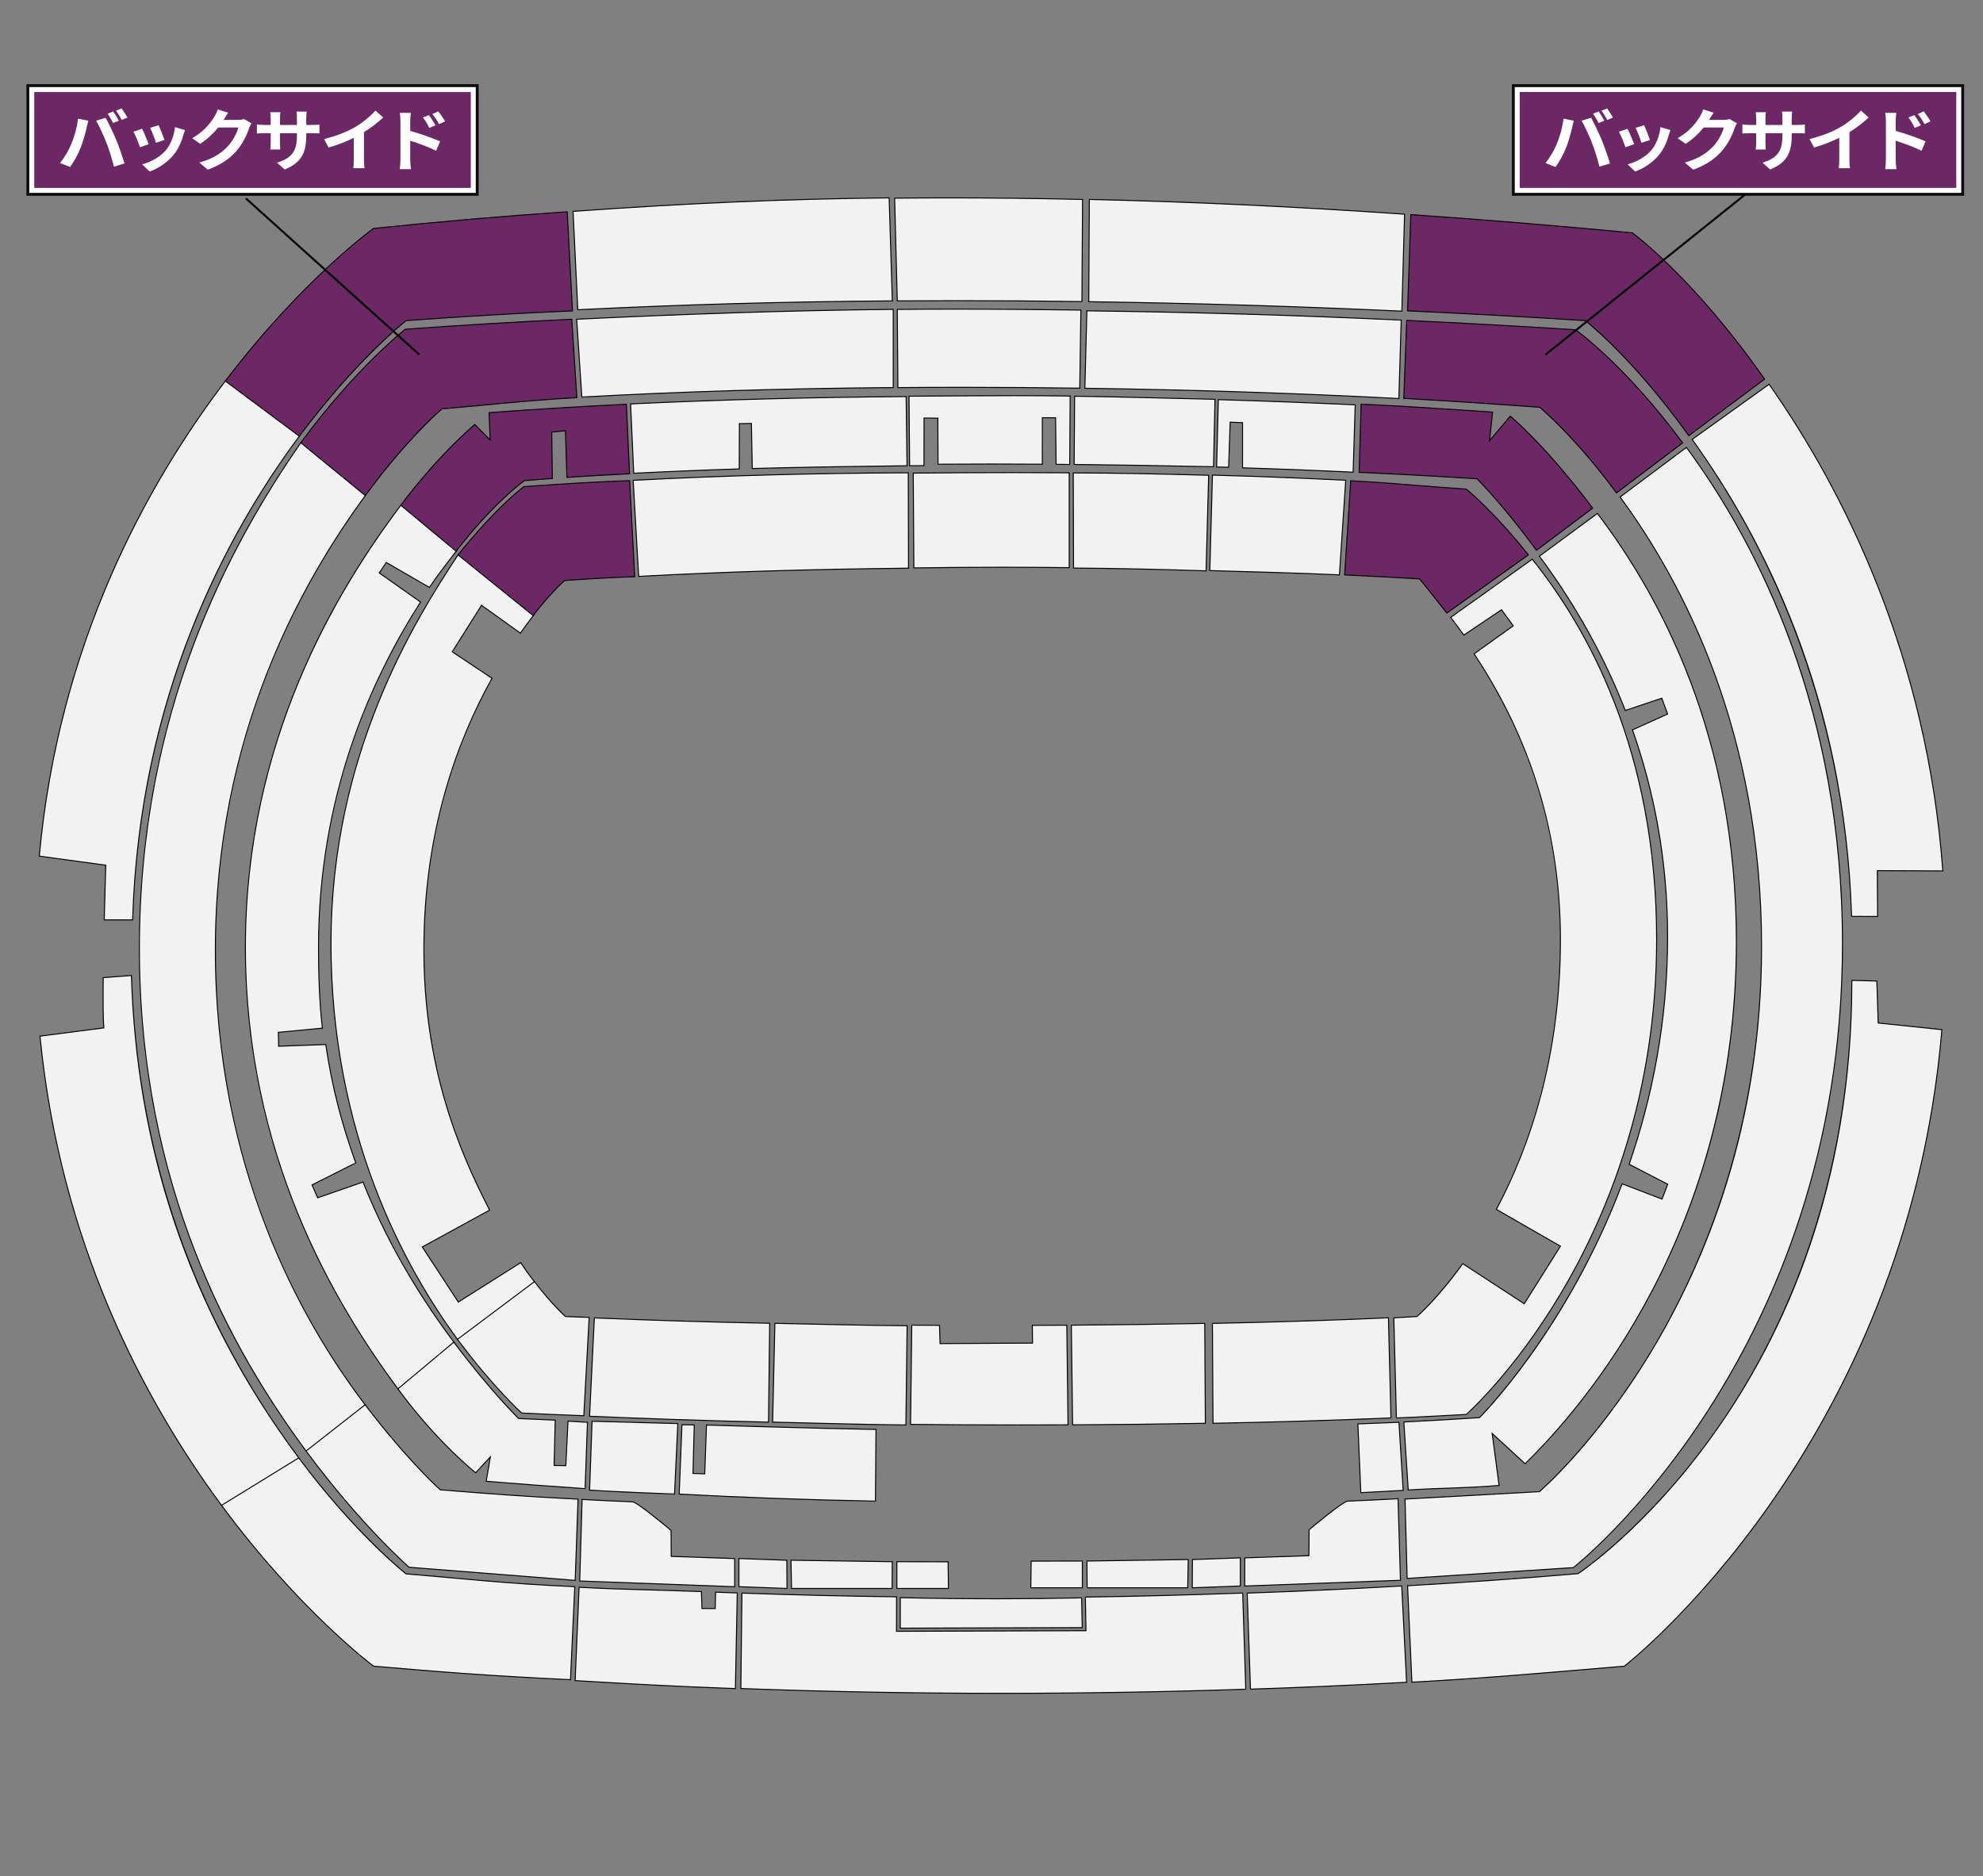 <?xml version="1.0" encoding="UTF-8"?>
<svg id="_イヤー_1" data-name="レイヤー 1" xmlns="http://www.w3.org/2000/svg" width="352.778mm" height="333.728mm" viewBox="0 0 1000 946">
  <rect x="0" y="0" width="1000" height="946" fill="#808080" stroke="none"/>
  <defs>
    <style>
      .cls-1 {
        fill: #f2f2f2;
      }

      .cls-2 {
        fill: #6b2865;
      }

      .cls-3 {
        fill: #fff;
      }

      .cls-4 {
        fill: #0c0c0c;
      }

      .cls-5 {
        fill: none;
        stroke: #000;
        stroke-miterlimit: 10;
      }
    </style>
  </defs>
  <g id="_リア" data-name="エリア">
    <g id="_ポーター" data-name="サポーター">
      <g>
        <path class="cls-1" d="M111.878,759.31c-22.922-30.997-42.043-64.428-56.831-99.366-18.485-43.673-30.214-89.836-34.861-137.206l-.023-.241,32.183-4.162c-.333-4.017-.435-12.465-.306-25.122l.002-.229,14.235-1.074,.008,.261c2.771,89.746,31.2,171.559,84.498,243.166l.163,.219-38.932,23.939-.137-.185Z"/>
        <path d="M66.036,492.178c2.566,83.099,26.795,165.715,84.547,243.307l-38.503,23.676c-39.46-53.359-81.465-132.664-91.644-236.448l32.18-4.162c-.39-4.382-.44-14.077-.325-25.337l13.746-1.036m.484-.538l-.521,.039-13.746,1.036-.458,.034-.005,.459c-.127,12.419-.03,20.792,.287,24.907l-31.706,4.101-.481,.062,.047,.483c4.649,47.396,16.384,93.583,34.879,137.279,14.796,34.956,33.927,68.405,56.861,99.417l.273,.369,.391-.24,38.503-23.676,.465-.286-.326-.438c-53.266-71.565-81.678-153.33-84.448-243.024l-.016-.522h0Z"/>
      </g>
      <g>
        <path class="cls-1" d="M52.58,463.603c.335-13.948,.704-25.568,.76-27.312l-33.522-4.579,.021-.238c4.421-48.37,16.377-95.419,35.536-139.843,15.158-35.148,34.81-68.688,58.407-99.688l.15-.197,37.315,27.825-.149,.2c-36.495,48.953-80.728,130.996-84.202,243.844l-.008,.242-14.313,.002,.006-.256Z"/>
        <path d="M113.98,192.093l36.916,27.527c-37.265,49.986-80.798,131.801-84.252,243.985l-13.815,.003c.367-15.238,.767-27.536,.767-27.536l-33.509-4.577c9.717-106.316,53.694-186.595,93.892-239.402m-.098-.697l-.3,.394c-23.61,31.016-43.271,64.574-58.438,99.74-19.169,44.448-31.131,91.523-35.555,139.919l-.044,.476,.474,.065,33.062,4.516c-.075,2.356-.429,13.641-.753,27.089l-.012,.512,.512-0,13.815-.003,.485-0,.015-.484c3.473-112.783,47.679-194.777,84.153-243.702l.299-.401-.401-.299-36.916-27.527-.397-.296h0Z"/>
      </g>
      <g>
        <path class="cls-1" d="M154.496,731.885c-24.097-32.558-42.497-65.598-56.25-101.009-18.557-47.781-27.967-99.146-27.967-152.67,0-92.656,26.67-176.108,81.534-255.126l.154-.222,32.55,26.64-.14,.191c-50.273,68.662-75.764,145.828-75.764,229.354,0,107.557,41.146,184.185,75.664,229.528l.149,.196-29.778,23.324-.152-.207Z"/>
        <path d="M152.018,223.222l32.157,26.319c-32.399,44.25-75.812,120.92-75.812,229.502,0,108.801,42.36,185.863,75.715,229.679l-29.382,23.014c-37.69-50.923-84.168-133.769-84.168-253.53,0-118.934,45.014-202.45,81.49-254.983m-.102-.73l-.309,.444c-23.461,33.789-41.282,67.383-54.481,102.702-17.981,48.114-27.098,99.445-27.098,152.567,0,53.555,9.415,104.951,27.984,152.76,13.762,35.432,32.172,68.492,56.282,101.067l.306,.413,.405-.317,29.382-23.014,.388-.304-.299-.392c-34.494-45.312-75.613-121.888-75.613-229.376,0-83.472,25.474-160.588,75.716-229.207l.28-.382-.367-.3-32.157-26.319-.419-.343h0Z"/>
      </g>
      <g>
        <path class="cls-1" d="M200.795,700.551c-51.846-70.148-77.049-143.091-77.049-222.996,0-78.681,26.417-153.697,78.519-222.962l.158-.209,27.921,23.213-2.069,2.684c-3.624,4.692-7.732,10.01-11.603,15.742l-.13,.193-21.759-12.582-3.519,5.279,20.812,14.662-.128,.201c-34.058,53.379-51.327,111.896-51.327,173.926,0,16.104,.651,29.729,1.935,40.497l.03,.254-22.211,2.116,.129,7.018,23.775-.855,.033,.221c2.977,20.205,7.75,39.028,15.023,59.237l.075,.208-22.055,11.112,2.86,6.492,22.854-7.951,.089,.222c11.13,27.928,26.131,54.332,45.86,80.72l.142,.19-28.206,23.584-.158-.214Z"/>
        <path d="M202.465,254.743l27.534,22.891c-4.197,5.46-8.977,11.498-13.535,18.248l-21.76-12.583-3.784,5.677,20.816,14.665c-25.156,39.427-51.366,97.887-51.366,174.06,0,13.581,.458,28.125,1.937,40.527l-22.188,2.114,.139,7.503,23.806-.856c3.281,22.268,8.447,40.977,15.035,59.284l-22.07,11.119,3.049,6.92,22.846-7.948c13.752,34.508,31.409,61.405,45.893,80.777l-27.821,23.261c-32.446-43.901-77-118.459-77-222.847,0-103.848,45.719-179.273,78.469-222.812m-.084-.72l-.316,.42c-21.946,29.176-38.817,58.255-51.577,88.898-17.91,43.012-26.992,88.168-26.992,134.214,0,46.3,8.872,91.484,26.37,134.296,12.436,30.427,29.029,59.49,50.728,88.849l.316,.427,.407-.341,27.821-23.261,.363-.304-.284-.379c-19.717-26.371-34.707-52.757-45.829-80.663l-.177-.444-.452,.157-22.41,7.796-2.672-6.063,21.646-10.906,.395-.199-.15-.417c-7.266-20.191-12.036-38.998-15.011-59.188l-.065-.443-.447,.016-23.297,.838-.121-6.532,21.727-2.07,.51-.049-.061-.508c-1.283-10.759-1.934-24.374-1.934-40.467,0-61.981,17.256-120.453,51.288-173.792l.257-.403-.39-.275-20.418-14.384,3.254-4.881,21.354,12.348,.404,.233,.261-.386c3.866-5.725,7.97-11.038,11.591-15.726,.653-.846,1.296-1.678,1.926-2.497l.293-.382-.37-.308-27.534-22.892-.404-.336h0Z"/>
      </g>
      <g>
        <path class="cls-1" d="M230.843,675.579c-29.167-39.719-63.936-106.65-63.936-199.951,0-99.103,46.647-169.504,64.208-196.008l.152-.229,37.994,30.626-.15,.194c-2.23,2.881-4.432,5.859-6.544,8.85l-.145,.206-19.599-14.044-14.765,23.428,20.058,13.381-.112,.202c-22.717,40.81-34.235,86.738-34.235,136.508,0,59.706,17.657,101.507,33.04,131.253l.112,.217-33.971,18.58,18.171,27.781,31.445-19.857,1.062,1.555c1.845,2.706,3.178,4.661,6.028,8.215l.162,.201-38.824,29.096-.149-.204Z"/>
        <path d="M231.323,279.758l37.589,30.301c-2.043,2.641-4.245,5.594-6.551,8.859l-19.61-14.052-15.037,23.858,20.069,13.388c-17.168,30.84-34.267,76.335-34.267,136.629,0,58.938,17.163,100.613,33.068,131.369l-33.993,18.592,18.454,28.213,31.449-19.86c2.431,3.548,3.663,5.47,6.966,9.586l-38.416,28.789c-26.795-36.489-63.888-103.889-63.888-199.803,0-94.803,41.898-162.262,64.166-195.87m-.114-.734l-.303,.458c-12.916,19.493-27.825,43.656-40.481,75.076-15.772,39.157-23.769,79.891-23.769,121.07,0,42.693,7.378,83.861,21.928,122.363,10.573,27.978,24.723,54.132,42.057,77.736l.299,.407,.404-.303,38.416-28.789,.414-.31-.323-.403c-2.843-3.544-4.173-5.495-6.013-8.194l-.93-1.362-.272-.397-.407,.257-31.033,19.598-17.888-27.349,33.519-18.332,.429-.234-.224-.434c-15.37-29.722-33.012-71.487-33.012-131.139,0-49.728,11.508-95.615,34.204-136.386l.224-.403-.384-.256-19.663-13.118,14.494-22.997,19.179,13.743,.409,.293,.29-.411c2.105-2.981,4.304-5.955,6.538-8.841l.3-.388-.382-.308-37.589-30.301-.427-.345h0Z"/>
      </g>
    </g>
    <g id="_インサイド" data-name="メインサイド">
      <g>
        <path class="cls-1" d="M287.428,846.997c-39.223-1.864-65.999-3.91-98.995-6.814l-.07-.006-.057-.042c-.37-.274-37.396-28.046-76.427-80.825l-.162-.219,38.93-23.938,.136,.183c27.866,37.37,52.611,57.221,53.984,58.309,7.786,.641,15.154,1.309,22.279,1.956,19.131,1.735,37.201,3.375,62.551,4.493l.25,.011-2.17,46.905-.25-.012Z"/>
        <path d="M150.583,735.485c28.885,38.737,54.089,58.403,54.089,58.403,28.205,2.319,49.845,4.908,84.915,6.455l-2.147,46.405c-39.421-1.874-66.182-3.927-98.985-6.814,0,0-36.915-27.413-76.375-80.772l38.503-23.676m.128-.665l-.389,.239-38.503,23.676-.464,.285,.324,.438c39.052,52.808,76.109,80.602,76.479,80.877l.113,.084,.141,.012c32.995,2.904,59.772,4.95,99.005,6.815l.5,.024,.023-.5,2.147-46.405,.023-.501-.501-.022c-25.342-1.118-43.408-2.757-62.535-4.492-7.105-.644-14.449-1.311-22.21-1.95-1.893-1.508-26.363-21.313-53.88-58.216l-.273-.367h0Z"/>
      </g>
      <g>
        <path class="cls-1" d="M206.304,790.309l-.062-.054c-.239-.208-24.249-21.219-51.746-58.371l-.145-.196,29.773-23.32,.153,.202c20.729,27.229,36.626,41.683,37.745,42.688,21.76,1.773,43.434,3.467,69.223,4.703l.246,.012-1.432,40.955-83.755-6.619Z"/>
        <path d="M184.078,708.722c21.662,28.454,37.839,42.779,37.839,42.779,21.887,1.784,43.628,3.479,69.315,4.71l-1.414,40.447-83.413-6.592s-23.91-20.771-51.709-58.33l29.382-23.014m.091-.706l-.399,.313-29.382,23.014-.383,.3,.289,.391c27.513,37.173,51.543,58.202,51.783,58.41l.124,.108,.164,.013,83.412,6.592,.521,.041,.018-.522,1.414-40.447,.017-.493-.493-.024c-25.746-1.234-47.397-2.924-69.13-4.695-1.54-1.391-17.253-15.804-37.65-42.597l-.307-.403h0Z"/>
      </g>
      <g>
        <path class="cls-1" d="M294.801,750.648c-17.148-1.16-33.753-2.392-49.352-3.663l-.272-.022,2.097-12.297-7.42,8.008-.182-.151c-7.59-6.3-22.734-20.13-38.876-41.971l-.14-.189,28.204-23.582,.158,.211c17.533,23.451,31.434,37.247,32.521,38.316l18.442,.819-.552,22.855,5.907,.095,1.097-22.467,9.809,.606-1.183,33.449-.258-.017Z"/>
        <path d="M228.817,677.142c18.4,24.61,32.615,38.412,32.615,38.412l18.293,.812-.552,22.863,6.401,.103,1.096-22.456,9.313,.575-1.166,32.948c-16.079-1.087-32.765-2.311-49.349-3.663l2.192-12.856-7.83,8.45c-7.818-6.488-22.809-20.243-38.835-41.927l27.821-23.261m.084-.722l-.405,.339-27.821,23.261-.361,.302,.28,.379c16.159,21.864,31.319,35.708,38.918,42.014l.364,.302,.322-.347,6.688-7.218-1.91,11.2-.092,.538,.544,.044c15.597,1.271,32.203,2.503,49.356,3.663l.515,.035,.018-.516,1.166-32.948,.017-.487-.486-.03-9.313-.575-.506-.031-.025,.506-1.073,21.973-5.413-.087,.54-22.359,.012-.49-.49-.022-18.101-.803c-1.497-1.478-15.209-15.189-32.428-38.22l-.316-.423h0Z"/>
      </g>
      <g>
        <path class="cls-1" d="M294.166,713.894c-14.632-.548-21.006-.857-31.013-1.357l-.088-.004-.066-.059c-.14-.125-14.146-12.805-32.155-36.893l-.149-.2,38.812-29.087,.15,.195c8.428,10.925,14.75,16.735,15.453,17.371l.656,.031c3.288,.155,3.71,.175,11.086,.421l.255,.009-2.697,49.583-.246-.009Z"/>
        <path d="M269.46,646.641c9.021,11.695,15.55,17.463,15.55,17.463,3.972,.187,3.93,.193,11.835,.456l-2.67,49.083c-14.451-.541-20.628-.838-31.009-1.357,0,0-13.919-12.51-32.121-36.856l38.416-28.789m.095-.696l-.395,.296-38.416,28.789-.4,.299,.299,.4c18.024,24.107,32.048,36.804,32.188,36.929l.132,.119,.177,.009c10.319,.515,16.386,.809,31.016,1.357l.491,.018,.027-.491,2.67-49.083,.028-.51-.51-.017c-7.372-.246-7.794-.266-11.08-.421l-.569-.027c-.96-.874-7.16-6.652-15.357-17.278l-.301-.39h0Z"/>
      </g>
    </g>
    <g id="SSS">
      <g>
        <path class="cls-1" d="M441.22,756.967c-33.662-.647-62.189-1.669-98.466-3.526l-.247-.013,1.386-34.966,6.206,.092-.635,24.467,5.927,.189,.88-24.616,.249,.008c.543,.017,54.694,1.708,84.987,2.212l.248,.004-.281,36.154-.253-.005Z"/>
        <path d="M344.133,718.716l5.71,.085-.635,24.463,6.424,.204,.881-24.616s54.345,1.702,84.99,2.212l-.277,35.653c-35.644-.686-64.583-1.792-98.458-3.525l1.366-34.476m-.48-.507l-.019,.487-1.366,34.476-.02,.494,.494,.025c36.284,1.857,64.814,2.878,98.474,3.526l.506,.01,.004-.506,.277-35.653,.004-.496-.496-.008c-30.291-.504-84.44-2.195-84.983-2.212l-.498-.016-.018,.497-.863,24.118-5.429-.173,.622-23.966,.013-.505-.506-.007-5.71-.085-.488-.007h0Z"/>
      </g>
      <g>
        <path class="cls-1" d="M513.093,718.561c-17.747,0-35.301-.093-53.666-.284l-.25-.002,.616-50.044,.249,.002c4.52,.033,9.015,.06,13.492,.082l.241,.001,.288,9.217,46.62-.261-.096-8.93,.252-.001c4.992-.021,11.843-.06,16.88-.094l.249-.001,.625,50.253-.252,.001c-8.485,.042-16.877,.063-25.243,.063h-.006Z"/>
        <path d="M460.04,668.482c4.52,.033,9.015,.06,13.493,.082l.288,9.219,47.115-.264-.096-8.93c4.992-.021,11.844-.059,16.881-.094l.619,49.753c-8.479,.042-16.865,.063-25.225,.063-17.829,0-35.528-.095-53.686-.284l.611-49.545m-.494-.504l-.006,.497-.611,49.545-.006,.501,.501,.005c18.373,.191,35.935,.284,53.691,.284,8.309,0,16.797-.021,25.228-.063l.504-.003-.006-.504-.619-49.753-.006-.497-.497,.003c-5.037,.035-11.888,.073-16.88,.094l-.503,.002,.005,.503,.09,8.427-46.125,.258-.273-8.732-.015-.482-.482-.002c-4.478-.022-8.972-.049-13.492-.082l-.497-.004h0Z"/>
      </g>
    </g>
    <g id="SS">
      <g>
        <path class="cls-1" d="M504.977,853.886c-43.614,0-87.734-.813-131.133-2.416l-.244-.009,.544-48.118,.256,.009c26.593,.941,50.484,1.518,77.467,1.869l.247,.003-.022,17.391,95.558-.316-.317-16.956,.252-.003c29.223-.367,56.252-1.217,78.838-2.001l.251-.008,1.546,48.485-.25,.008c-41.3,1.368-82.679,2.062-122.98,2.062h-.012Z"/>
        <path d="M626.431,803.588l1.53,47.985c-41.5,1.375-82.387,2.062-122.982,2.062-43.938,0-87.532-.805-131.127-2.415l.539-47.618c26.636,.943,50.616,1.52,77.472,1.869l-.022,17.395,96.063-.318-.317-16.958c26.954-.338,52.081-1.072,78.844-2.001m.484-.517l-.501,.017c-22.582,.784-49.608,1.634-78.833,2.001l-.503,.006,.009,.503,.308,16.45-95.053,.315,.021-16.893,.001-.494-.494-.006c-26.99-.351-50.88-.928-77.461-1.869l-.512-.018-.006,.512-.539,47.618-.006,.487,.487,.018c43.406,1.603,87.53,2.416,131.145,2.416,40.313,0,81.695-.694,122.998-2.062l.499-.017-.016-.499-1.53-47.985-.016-.501h0Z"/>
      </g>
      <g>
        <polygon class="cls-1" points="372.625 800.098 372.625 785.908 396.784 786.775 396.864 801.002 372.625 800.098"/>
        <path d="M372.876,786.168l23.66,.849,.077,13.726-23.737-.885v-13.69m-.5-.518v14.689l.481,.018,23.737,.885,.522,.019-.003-.522-.077-13.726-.003-.48-.479-.017-23.66-.849-.518-.019h0Z"/>
      </g>
      <g>
        <polygon class="cls-1" points="601.322 786.437 625.481 785.57 625.481 799.759 601.243 800.664 601.322 786.437"/>
        <path d="M625.231,785.829v13.69l-23.737,.885,.077-13.726,23.66-.849m.5-.518l-.518,.019-23.66,.849-.479,.017-.003,.48-.077,13.726-.003,.522,.522-.019,23.737-.885,.481-.018v-14.689h0Z"/>
      </g>
      <g>
        <path class="cls-1" d="M456.577,718.561c-16.86-.174-32.4-.572-48.853-.994-5.886-.151-11.812-.303-17.842-.445l-.25-.006,1.14-49.812,.249,.005c5.753,.117,11.431,.244,17.088,.37,15.754,.352,32.044,.715,49.088,.837l.251,.002-.622,50.045-.25-.002Z"/>
        <path d="M391.016,667.559c22.128,.451,43.145,1.042,66.179,1.207l-.616,49.544c-23.005-.238-44.123-.908-66.692-1.439l1.128-49.313m-.488-.51l-.011,.499-1.128,49.313-.011,.5,.5,.012c6.04,.142,11.977,.294,17.873,.446,16.443,.421,31.974,.82,48.825,.994l.499,.005,.006-.499,.616-49.544,.006-.503-.503-.004c-17.036-.122-33.319-.486-49.066-.837-5.664-.126-11.348-.253-17.107-.37l-.499-.01h0Z"/>
      </g>
      <g>
        <path class="cls-1" d="M540.264,668.247l.251-.002c22.276-.152,44.116-.446,66.769-.898l.253-.005,.304,50.364-.247,.005c-22.598,.421-44.333,.679-66.451,.788l-.248,.001-.63-50.252Z"/>
        <path d="M607.288,667.596l.3,49.864c-22.198,.414-43.654,.676-66.447,.788l-.624-49.753c23.098-.158,44.722-.458,66.771-.898m.497-.51l-.507,.01c-22.627,.452-44.466,.745-66.765,.898l-.503,.003,.006,.503,.624,49.753,.006,.496,.496-.002c22.121-.109,43.858-.366,66.454-.788l.494-.009-.003-.494-.3-49.864-.003-.507h0Z"/>
      </g>
    </g>
    <g id="_ウンターシート" data-name="カウンターシート">
      <g>
        <polygon class="cls-1" points="399.165 800.993 398.886 786.762 449.968 787.505 449.87 800.993 399.165 800.993"/>
        <path d="M399.141,787.016l50.575,.735-.094,12.991h-50.212l-.268-13.726m-.51-.507l.01,.517,.268,13.726,.01,.49h51.199l.004-.496,.094-12.991,.004-.496-.496-.007-50.575-.735-.517-.008h0Z"/>
      </g>
      <g>
        <polygon class="cls-1" points="548.236 800.654 548.139 787.167 599.221 786.424 598.942 800.654 548.236 800.654"/>
        <path d="M598.965,786.678l-.268,13.726h-50.212l-.094-12.991,50.575-.735m.51-.507l-.517,.008-50.575,.735-.496,.007,.004,.496,.094,12.991,.004,.496h51.199l.01-.49,.268-13.726,.01-.517h0Z"/>
      </g>
    </g>
    <g id="_ジター" data-name="ビジター">
      <g>
        <path class="cls-1" d="M933.719,462.108l-.008-.241c-3.429-110.989-45.532-191.816-80.249-240.077l-.146-.203,38.818-27.813,.146,.207c35.352,50.419,79.218,133.839,87.437,244.927l.021,.27-33.032-.153,.138,23.138-13.123-.054Z"/>
        <path d="M892.075,194.124c37.958,54.138,79.434,137.248,87.392,244.802l-33.014-.153,.138,23.138-12.629-.052c-3.409-110.354-44.363-190.262-80.296-240.215l38.41-27.52m.119-.701l-.411,.294-38.41,27.52-.407,.292,.293,.407c34.696,48.233,76.775,129.012,80.202,239.938l.015,.483,.483,.002,12.629,.052,.505,.002-.003-.505-.135-22.632,32.509,.151,.541,.003-.04-.539c-8.223-111.144-52.112-194.607-87.481-245.052l-.29-.414h0Z"/>
      </g>
      <g>
        <path class="cls-1" d="M709.817,799.64l.246-.014c28.67-1.64,57.518-3.69,85.748-6.092,1.546-1.036,35.488-24.104,69.001-71.396,31.498-44.452,69.046-120.005,69.046-227.511v-.257l12.609,.334,.688,21.159,32.114,3.36-.021,.244c-4.066,48-15.012,94.728-32.53,138.885-14.016,35.325-32.245,69.094-54.184,100.368-37.355,53.251-73,81.16-73.355,81.436l-.059,.045-.074,.006c-7.099,.589-13.846,1.159-20.364,1.708-29.307,2.474-54.616,4.609-86.43,6.335l-.252,.014-2.184-48.624Z"/>
        <path d="M934.108,494.625l12.118,.321,.686,21.142,32.087,3.357c-17.82,210.332-159.973,320.512-159.973,320.512-39.409,3.269-67.988,5.938-106.787,8.043l-2.161-48.125c29.027-1.661,57.727-3.707,85.818-6.099,0,0,138.212-90.887,138.212-299.151m-.5-.513v.513c0,107.451-37.53,182.962-69.014,227.386-33.174,46.808-66.744,69.847-68.869,71.278-28.203,2.4-57.029,4.447-85.676,6.087l-.493,.028,.022,.493,2.161,48.125,.023,.504,.504-.027c31.819-1.726,57.131-3.862,86.44-6.336,6.518-.55,13.264-1.119,20.361-1.708l.148-.012,.117-.091c.356-.276,36.03-28.208,73.407-81.49,21.95-31.29,40.189-65.076,54.211-100.42,17.528-44.18,28.478-90.931,32.547-138.956l.041-.489-.488-.051-31.654-3.311-.672-20.706-.015-.471-.471-.013-12.118-.321-.513-.014h0Z"/>
      </g>
      <g>
        <path class="cls-1" d="M708.544,755.928l67.763-3.746c1.512-1.309,28.921-25.366,55.984-70.054,25.565-42.214,56.041-111.997,56.041-204.708,0-107.164-38.717-182.369-71.196-226.587l-.147-.2,33.451-25.024,.149,.203c35.834,48.739,78.549,131.691,78.549,250.097,0,47.53-7.13,93.642-21.191,137.052-11.25,34.729-26.936,67.818-46.622,98.347-33.522,51.983-67.491,78.861-67.83,79.126l-.061,.048-83.833,5.457-1.057-40.011Z"/>
        <path d="M850.388,225.962c36.534,49.692,78.499,132.8,78.499,249.949,0,208.265-135.548,314.328-135.548,314.328l-83.496,5.435-1.044-39.509,67.605-3.737s112.177-95.401,112.177-275.006c0-108.318-39.583-183.63-71.245-226.735l33.051-24.724m.104-.702l-.404,.302-33.051,24.724-.397,.297,.293,.4c32.457,44.188,71.148,119.343,71.148,226.439,0,92.663-30.462,162.406-56.016,204.596-26.731,44.132-53.779,68.11-55.859,69.92l-67.435,3.728-.485,.027,.013,.486,1.044,39.509,.014,.519,.519-.034,83.496-5.435,.154-.01,.122-.095c.339-.266,34.341-27.17,67.886-79.188,19.699-30.547,35.394-63.655,46.65-98.405,14.07-43.436,21.204-89.573,21.204-137.129,0-118.473-42.741-201.476-78.597-250.245l-.299-.406h0Z"/>
      </g>
      <g>
        <path class="cls-1" d="M707.933,717.06l.253-.012c13.527-.669,25.222-1.346,37.904-2.195,1.94-1.954,44.554-45.462,71.826-117.662l.089-.235,20.143,7.708,2.852-7.501-19.443-10.045,.07-.205c12.82-37.251,19.32-75.782,19.32-114.523,0-35.773-5.934-70.805-17.638-104.121l-.075-.216,17.7-7.988-2.92-7.981-18.405,6.193-.086-.222c-10.574-27.075-25.068-53.106-43.078-77.372l-.149-.201,29.248-21.58,.149,.197c19.634,25.921,35.411,54.48,46.895,84.884,15.294,40.496,23.049,84.506,23.049,130.81,0,62.83-14.238,121.961-42.319,175.751-23.146,44.336-50.089,73.785-64.089,87.393l-.169,.165-16.587-15.268,3.497,26.226-.261,.022c-9.34,.788-17.198,1.064-25.52,1.356-6.214,.218-12.64,.443-19.783,.902l-.249,.016-2.224-34.293Z"/>
        <path d="M805.493,259.248c31.769,41.941,69.893,112.4,69.893,215.542,0,145.929-77.332,234.777-106.332,262.965l-16.921-15.576,3.553,26.651c-16.497,1.392-28.839,1.2-45.297,2.257l-2.192-33.79c13.391-.662,25.035-1.333,38.002-2.201,0,0,43.834-43.385,71.95-117.817l20.142,7.707,3.02-7.944-19.45-10.049c11.345-32.964,19.334-71.486,19.334-114.604,0-39.69-7.219-74.505-17.651-104.204l17.703-7.989-3.083-8.428-18.41,6.194c-12.774-32.708-29.163-58.639-43.109-77.43l28.848-21.285m.1-.696l-.397,.293-28.848,21.285-.403,.298,.299,.403c17.997,24.249,32.479,50.261,43.044,77.314l.173,.444,.452-.152,17.948-6.039,2.756,7.534-17.279,7.798-.418,.189,.152,.433c11.694,33.291,17.623,68.294,17.623,104.038,0,38.713-6.496,77.216-19.307,114.441l-.141,.409,.384,.198,19.053,9.844-2.683,7.058-19.674-7.528-.469-.179-.177,.47c-26.998,71.471-69.037,114.807-71.704,117.507-12.638,.845-24.307,1.521-37.806,2.188l-.507,.025,.033,.507,2.192,33.79,.032,.499,.499-.032c7.142-.459,13.567-.684,19.78-.902,8.322-.292,16.183-.568,25.527-1.356l.523-.044-.069-.52-3.371-25.281,15.904,14.64,.348,.32,.339-.33c14.011-13.619,40.974-43.09,64.136-87.457,28.1-53.826,42.348-112.996,42.348-175.867,0-46.334-7.76-90.374-23.065-130.898-11.491-30.426-27.28-59.006-46.929-84.946l-.298-.394h0Z"/>
      </g>
      <g>
        <path class="cls-1" d="M702.889,664.543l.245-.01c2.624-.115,4.299-.229,6.072-.351,1.541-.105,3.111-.213,5.369-.323,.89-.78,10.83-9.639,22.928-26.458l.14-.194,31.007,20.225,18.262-29.019-32.324-18.562,.113-.213c21.362-40.221,32.193-85.926,32.193-135.846,0-52.549-14.191-99.62-43.386-143.902l-.132-.201,19.744-14.116-5.913-8.095-19.018,12.78-.141-.198c-2.823-3.958-5.361-7.284-6.321-8.53l-.158-.205,41.119-29.338,.147,.185c28.551,35.732,62.584,97.979,62.584,191.61,0,80.123-26.083,140.949-47.965,177.866-23.711,40.005-47.739,61.341-47.979,61.552l-.065,.057-.087,.004c-3.925,.201-7.545,.396-11.056,.585-7.708,.416-14.989,.808-23.826,1.169l-.253,.01-1.3-50.484Z"/>
        <path d="M772.64,282.328c27.083,33.895,62.53,95.474,62.53,191.454,0,154.996-95.86,239.231-95.86,239.231-12.598,.644-22.045,1.228-34.879,1.753l-1.287-49.984c4.977-.217,6.653-.443,11.53-.677,0,0,10.246-8.782,23.032-26.557l31.02,20.233,18.536-29.454-32.34-18.57c16.686-31.418,32.222-76.608,32.222-135.963,0-66.479-23.458-113.75-43.427-144.04l19.753-14.123-6.203-8.493-19.016,12.778c-2.461-3.45-4.822-6.585-6.326-8.537l40.714-29.05m.095-.682l-.385,.275-40.714,29.05-.422,.301,.316,.411c.96,1.246,3.496,4.57,6.315,8.522l.282,.396,.404-.271,18.617-12.51,5.621,7.697-19.342,13.829-.392,.28,.265,.402c29.166,44.241,43.344,91.267,43.344,143.765,0,49.877-10.822,95.542-32.164,135.729l-.227,.427,.419,.241,31.889,18.311-17.988,28.584-30.594-19.956-.4-.261-.279,.388c-11.839,16.458-21.606,25.282-22.824,26.358-2.214,.108-3.775,.215-5.285,.319-1.772,.121-3.446,.236-6.068,.35l-.491,.021,.013,.491,1.287,49.984,.013,.507,.507-.021c8.828-.361,16.101-.753,23.802-1.168,3.52-.19,7.147-.385,11.083-.586l.174-.009,.131-.115c.24-.211,24.299-21.574,48.03-61.612,13.935-23.51,25.038-48.771,33-75.08,9.953-32.885,15-67.511,15-102.914,0-42.857-7.113-82.958-21.142-119.19-10.29-26.576-24.252-50.994-41.496-72.577l-.296-.37h0Z"/>
      </g>
    </g>
    <g id="SB">
      <g>
        <path class="cls-1" d="M545.345,152.066c-21.42-.299-41.77-.444-62.212-.444-10.046,0-20.273,.036-30.396,.108l-.246,.002-1.34-51.805,.254-.002c8.98-.089,18.133-.135,27.206-.135,21.787,0,44.352,.263,67.069,.782l.246,.006-.329,51.491-.252-.003Z"/>
        <path d="M478.605,100.04c21.997,0,44.287,.262,67.069,.782l-.326,50.994c-21.285-.297-41.806-.444-62.213-.444-10.135,0-20.246,.036-30.402,.109l-1.327-51.305c9.027-.09,18.086-.135,27.198-.135m0-.5c-9.073,0-18.225,.045-27.203,.135l-.508,.005,.013,.508,1.327,51.305,.013,.49,.491-.003c10.124-.072,20.351-.109,30.398-.109,20.442,0,40.789,.145,62.206,.444l.504,.007,.003-.504,.326-50.994,.003-.492-.492-.011c-22.727-.519-45.296-.782-67.08-.782h0Z"/>
      </g>
      <g>
        <path class="cls-1" d="M544.256,195.736c-20.179-.285-39.469-.423-58.973-.423-10.68,0-21.522,.043-32.227,.129l-.25,.002-.324-39.415,.25-.002c9.478-.098,19.054-.145,29.275-.145,17.938,0,36.725,.14,62.818,.468l.251,.003-.57,39.386-.25-.003Z"/>
        <path d="M482.001,156.133c20.589,0,41.238,.197,62.821,.468l-.562,38.886c-20.064-.283-39.602-.423-58.983-.423-10.769,0-21.492,.043-32.223,.129l-.32-38.915c9.807-.101,19.528-.145,29.266-.145m0-.5c-10.221,0-19.796,.047-29.272,.145l-.499,.005,.004,.499,.32,38.915,.004,.5,.5-.004c10.7-.086,21.54-.129,32.219-.129,19.502,0,38.793,.138,58.975,.423l.5,.007,.007-.5,.562-38.886,.007-.501-.501-.006c-26.112-.328-44.902-.468-62.828-.468h0Z"/>
      </g>
      <g>
        <path class="cls-1" d="M458.406,199.803l14.523-.1c13.917-.099,25.937-.184,38.26-.184,9.925,0,19.159,.059,28.229,.179l.249,.003-.226,34.509-6.865-.068-.255-23.453-6.679-.059-.022,23.455-.252-.002c-8.661-.063-16.954-.094-25.351-.094-8.527,0-17.271,.032-26.733,.097l-.251,.002-.089-23.212-6.96-.075-.028,24.006-7.248,.065-.304-35.068Z"/>
        <path d="M511.201,199.77c9.201,0,18.418,.049,28.215,.178l-.222,34.01c-2.149-.023-4.27-.044-6.37-.064l-.255-23.454-7.176-.064-.022,23.455c-8.55-.063-16.844-.094-25.326-.094-8.58,0-17.352,.032-26.762,.097l-.089-23.208-7.459-.08-.028,24.011c-2.209,.019-4.457,.039-6.75,.061l-.3-34.567c19.645-.126,36.071-.282,52.543-.282m0-.5c-12.317,0-24.328,.085-38.235,.184-4.6,.033-9.353,.066-14.311,.098l-.501,.003,.004,.501,.3,34.567,.004,.5,.5-.005c2.292-.022,4.54-.042,6.749-.061l.495-.004,.001-.495,.027-23.506,6.462,.069,.087,22.715,.002,.502,.502-.003c9.478-.066,18.231-.097,26.759-.097,8.394,0,16.677,.031,25.322,.094l.503,.004,0-.503,.022-22.951,6.182,.055,.249,22.963,.005,.49,.49,.005c2.099,.019,4.22,.041,6.369,.063l.502,.005,.003-.502,.222-34.01,.003-.497-.497-.007c-9.068-.12-18.299-.178-28.222-.178h0Z"/>
      </g>
      <g>
        <path class="cls-1" d="M460.532,238.578l.249-.002c18.483-.176,34.787-.261,49.843-.261,9.766,0,19.026,.035,28.312,.105l.248,.002,.001,47.831-.253-.003c-11.552-.142-22.627-.211-33.859-.211-14.148,0-28.532,.11-43.973,.338l-.252,.004-.314-47.803Z"/>
        <path d="M510.631,238.564c9.464,0,18.853,.033,28.303,.105l.001,47.33c-11.362-.14-22.517-.211-33.851-.211-14.139,0-28.555,.111-43.988,.339l-.311-47.301c17.3-.164,33.685-.261,49.847-.261m0-.5c-15.062,0-31.369,.085-49.852,.261l-.498,.005,.003,.499,.311,47.301,.003,.504,.504-.007c15.449-.228,29.835-.339,43.981-.339,11.23,0,22.301,.069,33.845,.211l.506,.006v-.506l-.001-47.33v-.496l-.496-.004c-9.285-.071-18.544-.105-28.307-.105h0Z"/>
      </g>
    </g>
    <g id="_ラックス" data-name="デラックス">
      <g>
        <polygon class="cls-1" points="452.283 800.993 452.283 787.513 478.107 787.562 478.284 800.993 452.283 800.993"/>
        <path d="M452.533,787.763l25.328,.048,.169,12.931h-25.497l0-12.98m-.5-.501v.501l-0,12.98v.5h26.504l-.007-.507-.169-12.931-.006-.492-.493-.001-25.328-.048-.501-.001h0Z"/>
      </g>
      <g>
        <polygon class="cls-1" points="519.823 800.654 519.999 787.223 545.823 787.174 545.823 800.654 519.823 800.654"/>
        <path d="M545.573,787.424l0,12.98h-25.497l.169-12.931,25.328-.048m.5-.501l-.501,.001-25.328,.048-.493,.001-.006,.492-.169,12.931-.007,.507h26.504v-.5l-0-12.98v-.501h0Z"/>
      </g>
    </g>
    <g id="_ァミリーシート" data-name="ファミリーシート">
      <g>
        <path class="cls-1" d="M682.116,238.083c-16.364-.751-34.387-1.534-55.271-2.168l-.242-.007v-22.768l-6.241-.243-.785,22.731-6.055-.13,.868-33.974,.251,.007c26.16,.768,46.315,1.601,68.531,2.617l.246,.011-1.048,33.935-.254-.012Z"/>
        <path d="M614.633,201.781c25.615,.751,45.826,1.579,68.527,2.616l-1.032,33.436c-18.693-.858-35.928-1.581-55.276-2.168v-22.766l-6.732-.262-.786,22.735-5.557-.119,.856-33.472m-.487-.515l-.013,.502-.856,33.472-.013,.502,.502,.011,5.557,.119,.493,.011,.017-.493,.768-22.233,5.75,.224v22.77l.485,.015c20.859,.633,38.89,1.416,55.268,2.168l.507,.023,.016-.507,1.032-33.436,.015-.492-.492-.022c-22.225-1.016-42.386-1.849-68.535-2.616l-.502-.015h0Z"/>
      </g>
      <g>
        <path class="cls-1" d="M675.202,289.871c-15.15-.709-31.047-1.16-46.419-1.596-6.161-.175-12.319-.35-18.441-.541l-.249-.008,1.323-48.135,.25,.006c21.199,.564,43.02,1.405,66.708,2.57l.254,.012-3.181,47.702-.245-.012Z"/>
        <path d="M611.659,239.848c22.259,.592,44.15,1.46,66.702,2.57l-3.147,47.203c-21.128-.988-43.217-1.462-64.865-2.137l1.31-47.636m-.486-.513l-.014,.499-1.31,47.636-.014,.498,.498,.015c6.128,.191,12.291,.366,18.457,.541,15.367,.436,31.256,.887,46.4,1.595l.49,.023,.033-.489,3.147-47.203,.034-.508-.508-.025c-23.678-1.165-45.5-2.006-66.713-2.571l-.499-.013h0Z"/>
      </g>
    </g>
    <g id="_ックサイド" data-name="バックサイド">
      <g>
        <path class="cls-2" d="M851.494,219.49c-27.681-38.48-50.695-56.769-52.03-57.813-29.545-1.895-59.621-3.548-89.397-4.915l-.246-.011,1.633-48.526,.259,.018c35.821,2.47,73.288,5.554,111.358,9.168l.067,.006,.056,.04c.303,.218,30.682,22.419,66.521,73.536l.139,.199-38.211,28.506-.148-.207Z"/>
        <path d="M711.694,108.491c36.391,2.509,73.463,5.571,111.353,9.167,0,0,30.233,21.804,66.463,73.477l-37.813,28.209c-28.735-39.946-52.141-57.912-52.141-57.912-29.821-1.913-59.684-3.552-89.479-4.92l1.616-48.021m-.482-.534l-.017,.518-1.616,48.021-.017,.494,.493,.023c29.753,1.366,59.801,3.017,89.315,4.909,1.84,1.449,24.605,19.741,51.921,57.715l.297,.413,.408-.304,37.812-28.209,.389-.29-.279-.398c-35.864-51.151-66.277-73.377-66.58-73.595l-.11-.079-.135-.013c-38.071-3.614-75.54-6.699-111.366-9.168l-.517-.036h0Z"/>
      </g>
      <g>
        <path class="cls-2" d="M113.628,192.143l.153-.201c38.758-50.916,74.174-76.455,74.528-76.707l.054-.038,.065-.007c33.488-3.472,66.242-6.291,97.354-8.379l.253-.017,2.65,49.974-.252,.011c-27.04,1.161-54.407,2.762-83.666,4.896-1.381,1.1-25.941,20.9-53.67,58.095l-.149,.201-37.319-27.828Z"/>
        <path d="M285.8,107.061l2.623,49.469c-27.917,1.198-55.706,2.856-83.751,4.902,0,0-25.022,19.62-53.775,58.189l-36.916-27.527c39.184-51.475,74.474-76.655,74.474-76.655,32.919-3.413,65.553-6.244,97.345-8.378m.472-.533l-.506,.034c-31.112,2.088-63.87,4.907-97.364,8.379l-.131,.014-.107,.077c-.354,.252-35.8,25.813-74.582,76.759l-.306,.402,.405,.302,36.916,27.527,.401,.299,.299-.401c27.377-36.722,51.661-56.476,53.565-58,29.222-2.131,56.564-3.73,83.582-4.89l.505-.022-.027-.504-2.623-49.469-.027-.506h0Z"/>
      </g>
      <g>
        <path class="cls-2" d="M815.019,248.359c-20.4-27.64-37.423-42.036-38.573-42.996-22.255-1.581-45.266-3.215-68.288-4.442l-.245-.013,1.466-39.346,.252,.012c28.946,1.37,56.695,2.913,84.833,4.718l.071,.004,.058,.041c.248,.175,25.159,18.004,53.802,56.799l.146,.199-33.371,25.228-.15-.204Z"/>
        <path d="M709.618,161.823c27.765,1.314,55.945,2.866,84.829,4.718,0,0,24.796,17.532,53.745,56.743l-32.972,24.926c-21.289-28.845-38.676-43.091-38.676-43.091-22.908-1.627-45.539-3.231-68.372-4.448l1.447-38.848m-.481-.523l-.019,.505-1.447,38.848-.018,.492,.491,.026c22.998,1.226,45.976,2.857,68.202,4.436,1.584,1.329,18.388,15.691,38.47,42.901l.3,.407,.403-.305,32.972-24.926,.394-.298-.294-.398c-28.666-38.827-53.61-56.679-53.858-56.854l-.116-.082-.141-.009c-28.169-1.807-55.919-3.35-84.837-4.719l-.504-.024h0Z"/>
      </g>
      <g>
        <path class="cls-2" d="M151.676,223.265l.141-.191c27.695-37.608,52.289-56.813,52.534-57.002l.06-.046,.075-.006c27.69-2.02,55.032-3.665,83.589-5.027l.245-.012,2.572,39.518-.252,.014c-16.133,.88-31.31,2.308-45.987,3.689-7.496,.705-14.579,1.371-21.753,1.967-1.148,.984-18.252,15.835-38.522,43.521l-.156,.213-32.545-26.636Z"/>
        <path d="M288.087,161.242l2.54,39.021c-24.238,1.322-46.278,3.876-67.829,5.663,0,0-17.475,14.732-38.623,43.615l-32.157-26.319c27.995-38.015,52.485-56.953,52.485-56.953,27.439-2.002,54.57-3.642,83.583-5.027m.467-.523l-.491,.023c-28.559,1.363-55.904,3.007-83.596,5.028l-.15,.011-.119,.092c-.245,.19-24.866,19.416-52.582,57.052l-.282,.383,.368,.301,32.157,26.319,.408,.334,.312-.426c19.957-27.257,36.84-42.062,38.422-43.426,7.148-.594,14.205-1.257,21.673-1.96,14.675-1.381,29.85-2.808,45.98-3.688l.505-.028-.033-.504-2.54-39.021-.032-.49h0Z"/>
      </g>
      <g>
        <path class="cls-2" d="M202.122,254.783l.143-.19c14.757-19.62,28.254-32.79,36.978-40.383l.177-.154,7.767,7.854-.535-13.843,.241-.018c23.967-1.733,45.164-3.026,68.73-4.192l.25-.013,1.614,35.052-.247,.014c-3.417,.195-6.779,.375-10.088,.551-7.34,.391-14.272,.76-21.02,1.258l-.261,.019-.711-23.514-6.929,.646,.307,23.424-.234,.018c-4.467,.335-9.044,.679-13.856,1.031-1.044,.761-16.256,12.035-34.25,35.443l-.158,.206-27.917-23.21Z"/>
        <path d="M315.635,204.106l1.591,34.555c-10.919,.624-21.289,1.084-31.112,1.809l-.712-23.519-7.424,.692,.307,23.42c-4.489,.337-9.089,.682-13.926,1.036,0,0-15.563,11.083-34.36,35.535l-27.534-22.891c15.07-20.035,28.845-33.297,36.942-40.345l8.054,8.145-.551-14.244c23.822-1.723,45.148-3.026,68.724-4.192m.476-.524l-.501,.025c-23.57,1.167-44.769,2.46-68.736,4.193l-.482,.035,.019,.483,.501,12.958-7.15-7.23-.33-.334-.354,.308c-8.731,7.599-22.24,20.781-37.014,40.421l-.286,.381,.366,.304,27.534,22.891,.399,.332,.317-.412c17.702-23.028,32.705-34.297,34.142-35.352,4.446-.326,8.694-.644,12.84-.955l.945-.071,.469-.035-.006-.47-.301-22.958,6.434-.6,.696,22.987,.016,.522,.521-.038c6.736-.497,13.659-.866,20.988-1.256,3.318-.177,6.69-.356,10.116-.552l.494-.028-.023-.494-1.591-34.554-.023-.501h0Z"/>
      </g>
      <g>
        <path class="cls-2" d="M774.685,277.276c-16.407-22.272-28.831-34.835-29.844-35.848-20.291-1.285-39.103-2.313-59.195-3.236l-.245-.011,.997-34.373,.254,.012c18.541,.847,35.89,1.994,54.256,3.208,3.823,.253,11.796,.776,11.796,.776l-1.566,14.455,10.468-12.396,.19,.156c.172,.141,17.478,14.464,41.214,46.02l.15,.2-28.325,21.239-.149-.203Z"/>
        <path d="M686.64,204.069c22.465,1.027,43.634,2.524,65.787,3.968l-1.627,15.009,10.837-12.833s17.18,14.08,41.172,45.977l-27.923,20.938c-17.25-23.418-29.935-35.943-29.935-35.943-19.992-1.267-38.71-2.297-59.293-3.242l.983-33.873m-.485-.523l-.015,.508-.983,33.873-.014,.491,.491,.023c20.065,.921,38.85,1.948,59.096,3.229,1.393,1.4,13.654,13.898,29.753,35.753l.299,.406,.403-.303,27.923-20.938,.401-.3-.301-.4c-23.753-31.58-41.082-45.922-41.254-46.063l-.381-.312-.318,.376-9.782,11.584,1.45-13.383,.056-.519-.521-.034c-3.885-.253-7.739-.508-11.575-.762-18.354-1.214-35.69-2.36-54.221-3.207l-.508-.023h0Z"/>
      </g>
      <g>
        <path class="cls-2" d="M230.972,279.795l.156-.194c19.257-23.998,32.832-34.055,32.966-34.154l.058-.042,.072-.005c20.644-1.511,38.491-2.53,53.046-3.028l.246-.008,2.561,48.465-.256,.007c-8.466,.234-20.257,.87-35.047,1.89-.62,.507-6.104,5.134-15.79,17.465l-.157,.2-37.855-30.595Z"/>
        <path d="M317.28,242.621l2.534,47.965c-9.694,.269-22.75,1.042-35.136,1.896,0,0-5.497,4.322-15.891,17.555l-37.464-30.279c19.459-24.249,32.919-34.108,32.919-34.108,18.576-1.36,37.144-2.484,53.037-3.028m.473-.516l-.491,.017c-14.562,.498-32.413,1.517-53.057,3.029l-.143,.011-.116,.085c-.135,.099-13.736,10.176-33.014,34.199l-.312,.389,.388,.313,37.464,30.279,.394,.319,.313-.399c9.41-11.98,14.845-16.673,15.691-17.376,14.75-1.016,26.512-1.65,34.957-1.884l.513-.014-.027-.512-2.534-47.965-.026-.49h0Z"/>
      </g>
      <g>
        <path class="cls-2" d="M729.468,308.957c-8.218-10.502-12.974-16.291-13.594-17.043-12.171-.726-24.796-1.396-37.524-1.991l-.254-.012,3.044-47.463,.246,.012c11.179,.55,22.485,1.458,33.419,2.336,8.036,.646,16.346,1.313,24.521,1.831l.078,.005,.062,.049c.132,.105,13.391,10.748,31.109,32.916l.165,.207-41.125,29.342-.147-.188Z"/>
        <path d="M681.373,242.709c19.399,.955,38.645,2.945,57.937,4.167,0,0,13.163,10.474,31.069,32.877l-40.714,29.05c-8.891-11.362-13.668-17.132-13.668-17.132-12.306-.734-24.867-1.4-37.636-1.997l3.012-46.964m-.467-.524l-.031,.492-3.012,46.964-.033,.508,.508,.024c12.705,.594,25.29,1.262,37.412,1.984,.847,1.028,5.558,6.778,13.522,16.954l.295,.377,.389-.278,40.714-29.05,.43-.307-.33-.413c-17.736-22.19-31.016-32.851-31.148-32.956l-.123-.098-.157-.01c-8.177-.518-16.487-1.186-24.524-1.831-10.934-.878-22.239-1.786-33.42-2.336l-.492-.024h0Z"/>
      </g>
    </g>
    <g id="SC">
      <g>
        <path class="cls-1" d="M611.716,235.359c-26.337-.546-49.812-.932-69.775-1.145l-.249-.002,.219-34.405,.251,.003c15.98,.212,32.782,.631,49.031,1.037,7.262,.182,14.394,.36,21.259,.514l.249,.006-.735,33.997-.249-.005Z"/>
        <path d="M542.158,200.061c23.141,.307,48.105,1.052,70.288,1.551l-.725,33.497c-21.837-.453-46.695-.898-69.778-1.145l.215-33.904m-.497-.507l-.003,.503-.215,33.904-.003,.498,.498,.005c19.99,.214,43.465,.599,69.773,1.145l.499,.01,.011-.499,.725-33.497,.011-.5-.499-.011c-6.859-.154-13.983-.332-21.237-.514-16.256-.406-33.066-.826-49.055-1.038l-.503-.007h0Z"/>
      </g>
      <g>
        <path class="cls-1" d="M318.004,203.68l.249-.011c47.05-2.188,89.747-3.322,138.441-3.679l.249-.002,.467,34.892-.25,.003c-31.157,.34-56.524,.786-77.552,1.362l-.252,.007-.436-22.712-6.053,.081-.076,22.849-.241,.007c-17.011,.525-34.257,1.23-52.722,2.156l-.251,.013-1.572-34.964Z"/>
        <path d="M456.696,200.24l.46,34.393c-26.48,.289-53.531,.703-77.556,1.362l-.435-22.709-6.548,.087-.075,22.852c-17.14,.529-34.47,1.241-52.727,2.156l-1.55-34.464c46.261-2.15,89.048-3.317,138.432-3.679m.493-.504l-.497,.004c-48.695,.357-91.395,1.492-138.451,3.679l-.499,.023,.022,.499,1.55,34.464,.023,.502,.502-.025c18.465-.926,35.709-1.631,52.718-2.156l.483-.015,.002-.483,.074-22.361,5.559-.074,.426,22.212,.01,.504,.504-.014c21.012-.576,46.378-1.022,77.548-1.362l.501-.005-.007-.501-.46-34.393-.007-.497h0Z"/>
      </g>
      <g>
        <path class="cls-1" d="M607.951,287.842c-25.593-.82-46.05-1.249-66.332-1.39l-.247-.002-.143-47.974,.252,0c23.333,.051,46.364,.599,67.776,1.183l.25,.007-1.306,48.183-.251-.008Z"/>
        <path d="M541.481,238.727c22.765,.049,44.845,.557,67.77,1.183l-1.292,47.683c-22.362-.717-43.861-1.234-66.338-1.39l-.14-47.475m-.501-.501l.001,.503,.14,47.475,.001,.495,.495,.003c20.284,.141,40.739,.57,66.326,1.39l.502,.016,.014-.502,1.292-47.683,.014-.5-.5-.014c-21.425-.585-44.466-1.133-67.783-1.183l-.503-.001h0Z"/>
      </g>
      <g>
        <path class="cls-1" d="M319.295,242.204l.251-.013c44.655-2.329,88.579-3.53,138.229-3.78l.251-.001,.128,48.103-.248,.003c-50.558,.549-93.642,1.862-135.588,4.13l-.249,.014-2.775-48.456Z"/>
        <path d="M457.776,238.661l.127,47.605c-47.224,.513-90.728,1.704-135.598,4.131l-2.746-47.956c47.17-2.46,91.504-3.544,138.217-3.78m.499-.502l-.501,.003c-49.654,.25-93.581,1.452-138.241,3.78l-.502,.026,.029,.502,2.746,47.956,.028,.498,.498-.027c41.939-2.268,85.019-3.581,135.577-4.13l.496-.005-.001-.496-.127-47.605-.001-.501h0Z"/>
      </g>
    </g>
    <g id="_アシート" data-name="ペアシート">
      <g>
        <path class="cls-1" d="M454.014,805.651l.255,.005c16.384,.36,32.716,.543,48.543,.543,14.279,0,28.539-.148,42.384-.442l.25-.005,.312,14.997-.254,.001c-12.411,.057-25.894,.086-40.105,.117-16.266,.036-33.487,.073-51.155,.156l-.251,.001,.022-15.373Z"/>
        <path d="M454.264,805.906c16.318,.359,32.503,.543,48.551,.543,14.24,0,28.371-.145,42.387-.442l.301,14.493c-26.617,.121-58.157,.117-91.26,.272l.021-14.866m-.499-.511l-.001,.51-.021,14.866-.001,.503,.503-.002c17.663-.083,34.683-.12,51.144-.155,14.246-.031,27.702-.06,40.117-.117l.508-.002-.011-.508-.301-14.493-.01-.5-.5,.011c-13.843,.293-28.1,.442-42.377,.442-15.827,0-32.158-.183-48.54-.543l-.51-.011h0Z"/>
      </g>
    </g>
    <g id="_ックアッパーゾーン" data-name="バックアッパーゾーン">
      <g>
        <path class="cls-1" d="M288.987,106.58l.244-.018c58.901-4.175,107.91-6.264,158.908-6.772l.245-.002,1.604,51.946-.256,.002c-54.41,.387-104.65,1.798-158.108,4.439l-.25,.013-2.386-49.608Z"/>
        <path d="M448.14,100.04l1.589,51.446c-54.171,.386-104.638,1.797-158.119,4.44l-2.363-49.114c56.01-3.97,105.199-6.236,158.893-6.772m.485-.505l-.49,.005c-51.005,.508-100.018,2.597-158.923,6.773l-.488,.035,.024,.488,2.363,49.114,.024,.5,.5-.025c53.457-2.641,103.694-4.052,158.097-4.439l.512-.004-.016-.512-1.589-51.445-.015-.489h0Z"/>
      </g>
      <g>
        <path class="cls-1" d="M706.679,156.891c-53.769-2.468-105.248-4.021-157.38-4.749l-.247-.003,.284-51.572,.255,.006c51.147,1.167,102.985,3.594,158.476,7.419l.239,.017-1.372,48.894-.255-.012Z"/>
        <path d="M549.585,100.822c51.349,1.172,103.896,3.657,158.464,7.419l-1.358,48.4c-53.699-2.465-105.374-4.023-157.388-4.749l.282-51.07m-.497-.511l-.003,.509-.282,51.07-.003,.496,.496,.007c52.127,.727,103.604,2.281,157.372,4.749l.508,.023,.014-.509,1.358-48.4,.013-.48-.479-.033c-55.489-3.825-107.331-6.253-158.487-7.42l-.509-.012h0Z"/>
      </g>
      <g>
        <path class="cls-1" d="M290.815,160.968l.254-.012c61.302-2.925,110.38-4.454,159.133-4.956l.252-.002v39.436l-.248,.002c-54.567,.438-105.776,1.997-156.551,4.768l-.247,.014-2.593-39.25Z"/>
        <path d="M450.204,156.251v38.936c-55.55,.445-106.722,2.048-156.563,4.768l-2.561-38.748c52.271-2.494,104.213-4.39,159.123-4.955m.5-.505l-.505,.005c-48.759,.502-97.841,2.031-159.142,4.956l-.509,.024,.034,.508,2.561,38.748,.033,.493,.494-.027c50.777-2.771,101.982-4.33,156.54-4.767l.496-.004v-39.937h0Z"/>
      </g>
      <g>
        <path class="cls-1" d="M705.168,200.946c-50.861-2.662-103.961-4.396-157.826-5.155l-.253-.003,1.01-39.05,.246,.003c53.329,.67,105.021,2.2,158.026,4.678l.245,.011-1.193,39.531-.255-.014Z"/>
        <path d="M548.342,156.99c52.302,.657,104.703,2.186,158.017,4.677l-1.178,39.029c-51.349-2.687-105.124-4.413-157.835-5.156l.997-38.551m-.487-.506l-.013,.493-.997,38.551-.013,.506,.506,.007c53.855,.759,106.951,2.493,157.816,5.155l.51,.027,.015-.511,1.178-39.029,.015-.492-.491-.023c-53.007-2.478-104.7-4.008-158.034-4.678l-.493-.006h0Z"/>
      </g>
    </g>
    <g id="SA">
      <g>
        <path class="cls-1" d="M370.592,851.479c-28.125-.976-50.742-2.204-80.305-3.995l-.245-.015,1.986-47.087,.254,.015c12.368,.72,23.943,1.038,36.197,1.374,8.075,.222,16.426,.451,24.988,.806l.231,.01,.312,8.517,6.658,.045,.191-8.276,.253,.009c3.291,.125,7.02,.257,10.428,.371l.247,.008-.941,48.228-.254-.009Z"/>
        <path d="M292.268,800.647c20.794,1.21,40.052,1.304,61.19,2.18l.311,8.525,7.143,.048,.192-8.268c3.29,.124,7.02,.257,10.429,.371l-.932,47.727c-29.265-1.016-53.033-2.343-80.298-3.995l1.965-46.588m-.478-.529l-.021,.508-1.965,46.588-.021,.49,.49,.03c29.577,1.792,52.2,3.02,80.311,3.995l.507,.018,.01-.508,.932-47.727,.01-.493-.493-.016c-3.408-.113-7.137-.246-10.427-.37l-.507-.019-.012,.507-.18,7.776-6.173-.041-.294-8.046-.017-.462-.462-.019c-8.564-.355-16.915-.584-24.991-.806-12.252-.336-23.825-.654-36.19-1.374l-.507-.03h0Z"/>
      </g>
      <g>
        <path class="cls-1" d="M628.948,803.347l.25-.009c25.987-.902,50.589-2.037,77.423-3.573l.252-.015,2.451,48.556-.249,.013c-28.098,1.524-52.224,2.588-78.229,3.45l-.249,.008-1.649-48.431Z"/>
        <path d="M706.635,800.015l2.426,48.056c-26.812,1.455-51.333,2.559-78.222,3.449l-1.633-47.932c26.882-.933,51.336-2.08,77.429-3.573m.474-.528l-.503,.029c-26.849,1.536-51.449,2.672-77.417,3.573l-.499,.017,.017,.499,1.633,47.932,.017,.499,.499-.017c26.011-.862,50.139-1.926,78.233-3.45l.497-.027-.025-.497-2.426-48.056-.025-.503h0Z"/>
      </g>
      <g>
        <path class="cls-1" d="M370.227,800.116c-26.053-.945-77.634-2.873-77.634-2.873l-.248-.009,1.206-41.118,2.792,.145c8.843,.459,12.503,.649,22.582,1.055,2.381,.096,17.655,12.879,19.389,14.336l.088,.074,.102,13.104,31.983,1.096v14.2l-.259-.009Z"/>
        <path d="M293.792,756.379c10.74,.557,14.126,.744,25.121,1.187,2.365,.095,19.239,14.278,19.239,14.278l.103,13.228,31.982,1.096v13.699c-26.053-.945-77.634-2.873-77.634-2.873l1.191-40.615m-.485-.526l-.015,.511-1.191,40.615-.015,.496,.496,.019c.516,.019,51.88,1.938,77.635,2.873l.518,.019v-14.7l-.483-.017-31.503-1.08-.099-12.749-.002-.231-.176-.148c-2.84-2.387-17.127-14.297-19.54-14.395-10.082-.406-13.745-.596-22.592-1.055l-2.522-.131-.511-.026h0Z"/>
      </g>
      <g>
        <path class="cls-1" d="M339.918,753.38c-.276-.01-27.813-.979-42.367-1.964l-.242-.017,1.252-34.706,43.246,1.163-1.643,35.531-.247-.008Z"/>
        <path d="M298.803,716.95l42.744,1.15-1.619,35.029s-27.641-.966-42.358-1.963l1.234-34.217m-.482-.513l-.018,.495-1.234,34.217-.017,.484,.483,.033c14.557,.986,42.098,1.954,42.375,1.964l.494,.017,.023-.494,1.619-35.029,.024-.509-.51-.014-42.744-1.15-.495-.013h0Z"/>
      </g>
      <g>
        <path class="cls-1" d="M684.755,718.019l.25-.011c3.001-.127,5.701-.221,8.336-.312,3.894-.135,7.571-.263,11.885-.485l.247-.013,2.119,34.334-.248,.017c-4.434,.296-8.281,.485-12.354,.686-2.716,.134-5.48,.27-8.487,.442l-.254,.015-1.493-34.673Z"/>
        <path d="M705.239,717.46l2.089,33.839c-7.43,.496-13.388,.701-20.84,1.128l-1.472-34.17c7.393-.313,12.96-.424,20.223-.798m.469-.525l-.494,.025c-4.312,.222-7.989,.349-11.882,.485-2.635,.092-5.336,.185-8.337,.313l-.5,.021,.021,.5,1.472,34.17,.022,.507,.506-.029c3.012-.173,5.802-.31,8.5-.443,4.07-.201,7.915-.39,12.344-.686l.496-.033-.031-.497-2.089-33.839-.03-.494h0Z"/>
      </g>
      <g>
        <path class="cls-1" d="M387.297,717.125c-28.98-.653-56.657-1.562-89.739-2.948l-.252-.011,2.426-49.595,.249,.01c29.676,1.255,56.787,2.085,87.904,2.69l.248,.005-.584,49.854-.253-.006Z"/>
        <path d="M299.971,664.832c28.203,1.193,55.564,2.061,87.91,2.69l-.577,49.354c-31.895-.718-60.029-1.703-89.735-2.948l2.402-49.096m-.475-.521l-.024,.496-2.402,49.096-.025,.503,.503,.021c33.082,1.386,60.76,2.296,89.744,2.948l.505,.011,.006-.505,.577-49.354,.006-.496-.496-.01c-31.123-.605-58.232-1.435-87.899-2.69l-.496-.021h0Z"/>
      </g>
      <g>
        <path class="cls-1" d="M611.407,667.351l.246-.005c30.852-.631,60.547-1.577,88.261-2.814l.254-.011,1.27,50.485-.245,.011c-29.175,1.223-58.364,2.104-89.237,2.693l-.253,.005-.295-50.364Z"/>
        <path d="M699.925,664.782l1.257,49.984c-28.871,1.21-58.458,2.106-89.231,2.694l-.292-49.864c31.385-.642,60.642-1.581,88.267-2.814m.487-.522l-.509,.023c-27.698,1.236-57.391,2.183-88.255,2.814l-.493,.01,.003,.493,.292,49.864,.003,.507,.507-.01c30.882-.59,60.074-1.471,89.243-2.694l.491-.021-.012-.492-1.257-49.984-.013-.51h0Z"/>
      </g>
      <g>
        <path class="cls-1" d="M627.711,785.57l32.354-1.096,.102-13.104,.088-.074c1.734-1.457,17.009-14.24,19.391-14.336,10.076-.405,13.735-.595,22.575-1.054l2.797-.145,1.205,41.118-.247,.009s-51.582,1.927-78.006,2.873l-.259,.009v-14.2Z"/>
        <path d="M704.776,756.023l1.191,40.615s-51.581,1.927-78.005,2.873v-13.699l32.353-1.096,.103-13.228s16.874-14.183,19.239-14.278c10.995-.443,14.381-.63,25.121-1.187m.485-.526l-.511,.026-2.517,.131c-8.851,.46-12.514,.65-22.598,1.056-2.413,.097-16.701,12.008-19.54,14.395l-.177,.148-.002,.231-.099,12.748-31.873,1.08-.483,.016v14.7l.518-.018c26.122-.934,77.49-2.853,78.006-2.873l.496-.019-.015-.496-1.191-40.615-.015-.511h0Z"/>
      </g>
    </g>
  </g>
  <g id="_ックサイド-2" data-name="バックサイド">
    <g>
      <g>
        <path class="cls-4" d="M237.424,46.411v48.349H17.28V46.411H237.424m3.959-3.959H13.321v56.266H241.383V42.453h0Z"/>
        <rect class="cls-2" x="16.029" y="45.16" width="222.646" height="50.851"/>
        <path class="cls-3" d="M237.424,46.411v48.349H17.28V46.411H237.424m2.502-2.502H14.777v53.353H239.926V43.909h0Z"/>
      </g>
      <g>
        <path class="cls-3" d="M39.324,59.843l5.264,1.02c-.324,.986-.721,2.652-.865,3.399-.505,2.38-1.803,7.071-3.065,10.233-1.298,3.298-3.425,7.173-5.336,9.723l-5.048-2.006c2.272-2.788,4.399-6.459,5.625-9.451,1.623-3.808,2.993-8.602,3.425-12.919Zm9.158,1.02l4.796-1.462c1.478,2.618,3.966,7.853,5.336,11.151,1.262,3.06,3.173,8.499,4.182,11.865l-5.336,1.632c-1.01-4.045-2.308-8.329-3.75-12-1.37-3.57-3.714-8.602-5.229-11.185Zm11.466,0l-2.885,1.19c-.757-1.394-1.839-3.434-2.812-4.726l2.849-1.122c.901,1.258,2.164,3.4,2.849,4.658Zm4.327-1.564l-2.884,1.156c-.721-1.394-1.911-3.399-2.885-4.657l2.849-1.122c.938,1.292,2.271,3.434,2.92,4.624Z"/>
        <path class="cls-3" d="M74.991,72.693l-4.399,1.564c-.613-1.836-2.416-6.357-3.281-7.853l4.327-1.462c.901,1.734,2.632,5.847,3.354,7.751Zm17.451-4.589c-.938,3.434-2.452,6.969-4.904,9.961-3.353,4.08-7.86,6.936-12.079,8.431l-3.786-3.638c3.966-.986,8.978-3.569,11.971-7.105,2.452-2.89,4.183-7.412,4.615-11.661l5.048,1.53c-.433,1.088-.649,1.802-.865,2.482Zm-9.483,2.482l-4.327,1.428c-.433-1.666-2.019-5.779-2.92-7.547l4.291-1.326c.685,1.462,2.452,5.881,2.957,7.445Z"/>
        <path class="cls-3" d="M112.855,60.285c-.036,.068-.072,.102-.108,.17h7.248c1.118,0,2.308-.17,3.137-.408l3.678,2.142c-.397,.646-.902,1.598-1.19,2.448-.974,3.026-3.029,7.547-6.274,11.355-3.425,3.943-7.788,7.071-14.567,9.587l-4.255-3.604c7.392-2.074,11.394-5.031,14.531-8.397,2.452-2.652,4.543-6.731,5.12-9.281h-10.132c-2.416,2.958-5.553,5.949-9.086,8.227l-4.039-2.822c6.31-3.637,9.447-8.023,11.25-10.947,.541-.85,1.298-2.414,1.623-3.569l5.264,1.632c-.829,1.189-1.767,2.72-2.199,3.467Z"/>
        <path class="cls-3" d="M143.582,85.476l-3.858-3.434c6.959-2.278,10.023-5.201,10.023-13.564v-1.292h-8.545v4.624c0,1.496,.108,2.89,.145,3.57h-5.048c.108-.68,.216-2.04,.216-3.57v-4.624h-3.065c-1.803,0-3.101,.068-3.894,.136v-4.624c.613,.102,2.091,.306,3.894,.306h3.065v-3.366c0-.986-.108-2.04-.216-3.06h5.12c-.108,.646-.217,1.734-.217,3.06v3.366h8.545v-3.569c0-1.36-.108-2.482-.216-3.162h5.156c-.108,.68-.252,1.802-.252,3.162v3.569h2.668c1.911,0,2.993-.068,3.966-.238v4.521c-.793-.068-2.055-.102-3.966-.102h-2.668v1.122c0,8.431-2.164,13.564-10.853,17.168Z"/>
        <path class="cls-3" d="M179.177,64.024c3.714-2.176,7.824-5.575,10.168-8.261l3.894,3.501c-2.74,2.55-6.202,5.202-9.699,7.377v13.735c0,1.496,.072,3.604,.325,4.453h-5.697c.145-.815,.252-2.958,.252-4.453v-10.879c-3.714,1.835-8.293,3.671-12.728,4.896l-2.271-4.284c6.454-1.564,11.754-3.774,15.757-6.085Z"/>
        <path class="cls-3" d="M201.934,61.033c0-1.224-.108-2.89-.361-4.114h5.625c-.144,1.19-.325,2.686-.325,4.114v4.963c4.796,1.36,11.754,3.774,15.072,5.304l-2.019,4.726c-3.75-1.87-9.158-3.842-13.053-5.065v9.621c0,.952,.181,3.332,.361,4.726h-5.661c.216-1.326,.361-3.399,.361-4.726v-19.548Zm17.667,2.142l-3.137,1.326c-1.046-2.142-1.839-3.502-3.173-5.27l3.028-1.19c1.01,1.428,2.452,3.604,3.281,5.133Zm4.832-1.972l-3.029,1.394c-1.154-2.142-2.019-3.4-3.353-5.1l2.993-1.326c1.045,1.36,2.56,3.501,3.389,5.031Z"/>
      </g>
    </g>
    <g>
      <g>
        <path class="cls-4" d="M986.524,46.411v48.349h-220.144V46.411h220.144m3.959-3.959h-228.061v56.266h228.061V42.453h0Z"/>
        <rect class="cls-2" x="765.129" y="45.16" width="222.646" height="50.851"/>
        <path class="cls-3" d="M986.524,46.411v48.349h-220.144V46.411h220.144m2.502-2.502h-225.149v53.353h225.149V43.909h0Z"/>
      </g>
      <g>
        <path class="cls-3" d="M788.423,59.843l5.265,1.02c-.324,.986-.722,2.652-.865,3.399-.505,2.38-1.803,7.071-3.065,10.233-1.298,3.298-3.425,7.173-5.336,9.723l-5.048-2.006c2.271-2.788,4.398-6.459,5.625-9.451,1.622-3.808,2.992-8.602,3.425-12.919Zm9.158,1.02l4.796-1.462c1.479,2.618,3.966,7.853,5.337,11.151,1.262,3.06,3.173,8.499,4.182,11.865l-5.336,1.632c-1.01-4.045-2.308-8.329-3.75-12-1.37-3.57-3.714-8.602-5.229-11.185Zm11.467,0l-2.885,1.19c-.757-1.394-1.839-3.434-2.812-4.726l2.849-1.122c.901,1.258,2.163,3.4,2.849,4.658Zm4.326-1.564l-2.884,1.156c-.722-1.394-1.911-3.399-2.885-4.657l2.849-1.122c.938,1.292,2.271,3.434,2.92,4.624Z"/>
        <path class="cls-3" d="M824.09,72.693l-4.398,1.564c-.613-1.836-2.416-6.357-3.281-7.853l4.326-1.462c.901,1.734,2.633,5.847,3.354,7.751Zm17.451-4.589c-.938,3.434-2.451,6.969-4.903,9.961-3.354,4.08-7.86,6.936-12.079,8.431l-3.786-3.638c3.967-.986,8.979-3.569,11.971-7.105,2.452-2.89,4.183-7.412,4.615-11.661l5.048,1.53c-.433,1.088-.648,1.802-.865,2.482Zm-9.482,2.482l-4.327,1.428c-.433-1.666-2.019-5.779-2.92-7.547l4.29-1.326c.686,1.462,2.452,5.881,2.957,7.445Z"/>
        <path class="cls-3" d="M861.955,60.285c-.036,.068-.072,.102-.108,.17h7.247c1.118,0,2.308-.17,3.137-.408l3.679,2.142c-.397,.646-.902,1.598-1.19,2.448-.974,3.026-3.028,7.547-6.273,11.355-3.426,3.943-7.788,7.071-14.567,9.587l-4.255-3.604c7.392-2.074,11.395-5.031,14.531-8.397,2.452-2.652,4.543-6.731,5.12-9.281h-10.132c-2.416,2.958-5.553,5.949-9.086,8.227l-4.039-2.822c6.311-3.637,9.447-8.023,11.25-10.947,.541-.85,1.298-2.414,1.622-3.569l5.265,1.632c-.829,1.189-1.767,2.72-2.199,3.467Z"/>
        <path class="cls-3" d="M892.681,85.476l-3.857-3.434c6.959-2.278,10.023-5.201,10.023-13.564v-1.292h-8.546v4.624c0,1.496,.108,2.89,.145,3.57h-5.048c.108-.68,.217-2.04,.217-3.57v-4.624h-3.065c-1.803,0-3.101,.068-3.894,.136v-4.624c.612,.102,2.091,.306,3.894,.306h3.065v-3.366c0-.986-.108-2.04-.217-3.06h5.12c-.108,.646-.217,1.734-.217,3.06v3.366h8.546v-3.569c0-1.36-.108-2.482-.217-3.162h5.156c-.108,.68-.252,1.802-.252,3.162v3.569h2.668c1.911,0,2.993-.068,3.966-.238v4.521c-.793-.068-2.055-.102-3.966-.102h-2.668v1.122c0,8.431-2.164,13.564-10.854,17.168Z"/>
        <path class="cls-3" d="M928.276,64.024c3.714-2.176,7.824-5.575,10.168-8.261l3.894,3.501c-2.74,2.55-6.201,5.202-9.699,7.377v13.735c0,1.496,.072,3.604,.325,4.453h-5.697c.145-.815,.252-2.958,.252-4.453v-10.879c-3.714,1.835-8.293,3.671-12.728,4.896l-2.271-4.284c6.454-1.564,11.754-3.774,15.757-6.085Z"/>
        <path class="cls-3" d="M951.033,61.033c0-1.224-.108-2.89-.36-4.114h5.625c-.145,1.19-.325,2.686-.325,4.114v4.963c4.796,1.36,11.755,3.774,15.072,5.304l-2.02,4.726c-3.75-1.87-9.158-3.842-13.053-5.065v9.621c0,.952,.181,3.332,.361,4.726h-5.661c.216-1.326,.36-3.399,.36-4.726v-19.548Zm17.668,2.142l-3.137,1.326c-1.046-2.142-1.839-3.502-3.173-5.27l3.028-1.19c1.01,1.428,2.452,3.604,3.281,5.133Zm4.831-1.972l-3.028,1.394c-1.154-2.142-2.02-3.4-3.354-5.1l2.993-1.326c1.045,1.36,2.56,3.501,3.389,5.031Z"/>
      </g>
    </g>
    <line class="cls-5" x1="123.996" y1="100.04" x2="211.455" y2="178.83"/>
    <line class="cls-5" x1="880.029" y1="98.11" x2="779.372" y2="178.83"/>
  </g>
</svg>